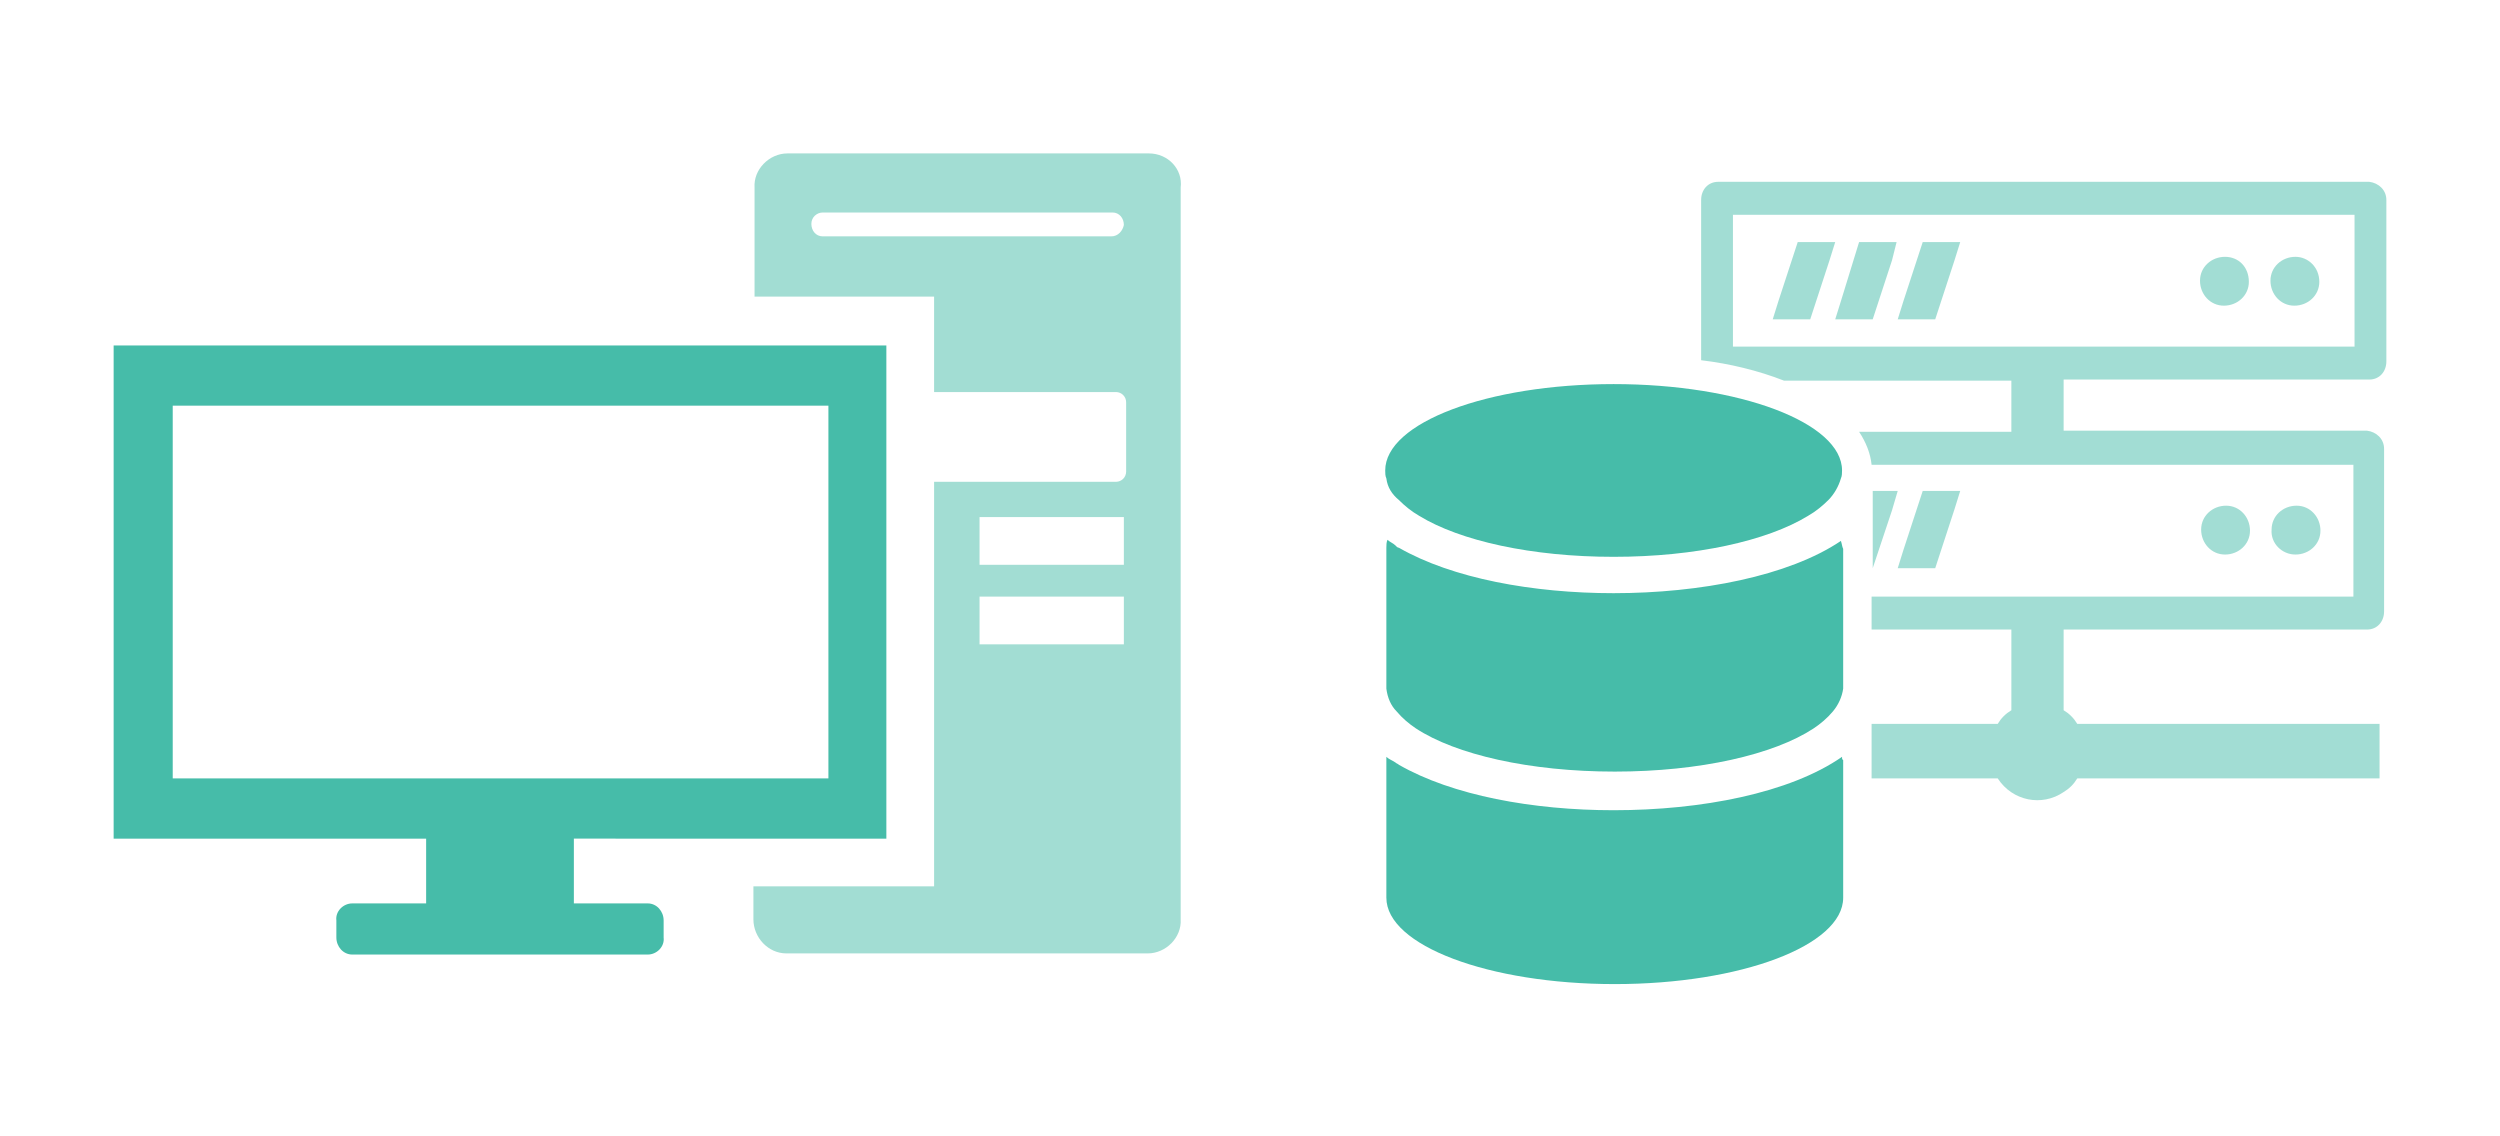 <?xml version="1.0" encoding="utf-8"?>
<!-- Generator: Adobe Illustrator 27.5.0, SVG Export Plug-In . SVG Version: 6.00 Build 0)  -->
<svg version="1.1" id="レイヤー_1" xmlns="http://www.w3.org/2000/svg" xmlns:xlink="http://www.w3.org/1999/xlink" x="0px"
	 y="0px" viewBox="0 0 220 100" style="enable-background:new 0 0 220 100;" xml:space="preserve">
<style type="text/css">
	.st0{opacity:0.5;fill-rule:evenodd;clip-rule:evenodd;fill:#46BCA9;enable-background:new    ;}
	.st1{fill-rule:evenodd;clip-rule:evenodd;fill:#46BCA9;}
	.st2{opacity:0.5;}
	.st3{fill:#46BCA9;}
</style>
<g>
	<path id="パス_4134" class="st0" d="M101.1,13.5H69.3c-1.6,0-3,1.4-2.9,3l0,0v9.6h15.8v8.4h16c0.5,0,0.9,0.4,0.9,0.9v6.1
		c0,0.5-0.4,0.9-0.9,0.9h-16V78H66.3v2.9c0,1.6,1.3,3,2.9,3l0,0H101c1.6,0,3-1.4,2.9-3l0,0V16.5C104.1,14.9,102.8,13.5,101.1,13.5
		L101.1,13.5 M97.8,20.8H72.4c-0.6,0-1-0.5-1-1.1c0-0.6,0.5-1,1-1h25.5c0.6,0,1,0.5,1,1.1C98.8,20.3,98.4,20.8,97.8,20.8 M98.9,56.7
		H86.2v-4.2h12.7L98.9,56.7z M98.9,49.7H86.2v-4.2h12.7L98.9,49.7z"/>
	<path id="パス_4135" class="st1" d="M78,73.8V30.4H10v43.4h27.5v5.7H31c-0.8,0-1.5,0.7-1.4,1.5v1.5c0,0.8,0.6,1.5,1.4,1.5h26
		c0.8,0,1.5-0.7,1.4-1.5V81c0-0.8-0.6-1.5-1.4-1.5h-6.5v-5.7H78z M15.2,35.7h57.7v32.8H15.2V35.7z"/>
	<g id="グループ_4490" class="st2">
		<path id="パス_4146" class="st3" d="M208.5,33.4c0.9,0,1.5-0.7,1.5-1.6V17.6c0-0.9-0.7-1.5-1.5-1.6h-57.3
			c-0.9,0-1.5,0.7-1.5,1.6v14.1c2.5,0.3,5,0.9,7.3,1.8h20V38h-13.4c0.6,0.9,1,1.9,1.1,2.9h42.4v11.6h-42.4v2.9H177v7.1
			c-0.5,0.3-0.9,0.7-1.2,1.2h-11.1v4.8h11.1c1.3,2,3.9,2.5,5.8,1.2c0.5-0.3,0.9-0.7,1.2-1.2h26.6v-4.8h-26.6
			c-0.3-0.5-0.7-0.9-1.2-1.2v-7.1h26.7c0.9,0,1.5-0.7,1.5-1.6V39.5c0-0.9-0.7-1.5-1.5-1.6h-26.7v-4.5H208.5z M152.5,18.9h54.7v11.6
			h-54.7V18.9z"/>
		<path id="パス_4147" class="st3" d="M161.5,21.3L161.5,21.3h-3.3l-1.7,5.2l-0.5,1.6l0,0l0,0h3.3l1.7-5.2L161.5,21.3L161.5,21.3z
			"/>
		<path id="パス_4148" class="st3" d="M166.9,21.3L166.9,21.3h-3.3l-1.6,5.2l-0.5,1.6l0,0l0,0h3.3l1.7-5.2L166.9,21.3L166.9,21.3z
			"/>
		<path id="パス_4149" class="st3" d="M169.2,21.3l-1.7,5.2l-0.5,1.6l0,0l0,0h3.3l1.7-5.2l0.5-1.6l0,0l0,0L169.2,21.3z"/>
		<path id="パス_4150" class="st3" d="M195.8,22.6c-1.2,0-2.2,0.9-2.2,2.1s0.9,2.2,2.1,2.2c1.2,0,2.2-0.9,2.2-2.1l0,0
			C197.9,23.5,197,22.6,195.8,22.6"/>
		<path id="パス_4151" class="st3" d="M202,22.6c-1.2,0-2.2,0.9-2.2,2.1s0.9,2.2,2.1,2.2c1.2,0,2.2-0.9,2.2-2.1l0,0
			C204.1,23.5,203.1,22.6,202,22.6"/>
		<path id="パス_4152" class="st3" d="M167,43.2L167,43.2L167,43.2h-2.2V50l1.7-5.1L167,43.2z"/>
		<path id="パス_4153" class="st3" d="M167,50L167,50h3.3l1.7-5.2l0.5-1.6l0,0l0,0h-3.3l-1.7,5.2L167,50L167,50z"/>
		<path id="パス_4154" class="st3" d="M195.8,48.8c1.2,0,2.2-0.9,2.2-2.1c0-1.2-0.9-2.2-2.1-2.2c-1.2,0-2.2,0.9-2.2,2.1l0,0
			C193.7,47.8,194.6,48.8,195.8,48.8"/>
		<path id="パス_4155" class="st3" d="M202,48.8c1.2,0,2.2-0.9,2.2-2.1c0-1.2-0.9-2.2-2.1-2.2c-1.2,0-2.2,0.9-2.2,2.1l0,0
			C199.8,47.8,200.8,48.8,202,48.8"/>
	</g>
	<g>
		<path id="パス_4156" class="st3" d="M162.1,66.6L162.1,66.6L162.1,66.6c-4.6,3.2-12.4,4.7-20.1,4.7c-7.1,0-14.2-1.3-18.9-4
			c-0.1-0.1-0.2-0.1-0.3-0.2l0,0c-0.3-0.2-0.6-0.3-0.8-0.5l0,0l0,0c0,0.1,0,0.2,0,0.3V79c0,4.2,9,7.6,20.1,7.6s20.1-3.4,20.1-7.6
			V66.9C162.1,66.8,162.1,66.8,162.1,66.6C162.1,66.7,162.1,66.6,162.1,66.6"/>
		<path id="パス_4157" class="st3" d="M162,47.6L162,47.6L162,47.6c-4.6,3.1-12.4,4.6-20,4.6c-7.1,0-14.2-1.3-18.9-4
			c-0.1,0-0.2-0.1-0.2-0.1l-0.1-0.1c-0.2-0.2-0.5-0.3-0.7-0.5l0,0l0,0c-0.1,0.2-0.1,0.5-0.1,0.7v12.1c0,0.1,0,0.2,0,0.3
			c0.1,0.8,0.4,1.5,0.9,2c0.5,0.6,1.1,1.1,1.7,1.5c3.5,2.3,10,3.8,17.5,3.8s14-1.5,17.5-3.8c0.6-0.4,1.2-0.9,1.7-1.5s0.8-1.3,0.9-2
			c0-0.1,0-0.2,0-0.3v-12C162.1,48.1,162.1,47.9,162,47.6C162,47.7,162,47.7,162,47.6"/>
		<path id="パス_4158" class="st3" d="M123.1,44c0.5,0.5,1.1,1,1.8,1.4c3.6,2.2,9.9,3.6,17.1,3.6s13.5-1.4,17.1-3.6
			c0.7-0.4,1.3-0.9,1.8-1.4s0.9-1.2,1.1-1.9c0.1-0.2,0.1-0.5,0.1-0.7c0-4.2-9-7.6-20.1-7.6s-20.1,3.4-20.1,7.6c0,0.2,0,0.5,0.1,0.7
			C122.1,42.9,122.5,43.5,123.1,44"/>
	</g>
</g>
</svg>
